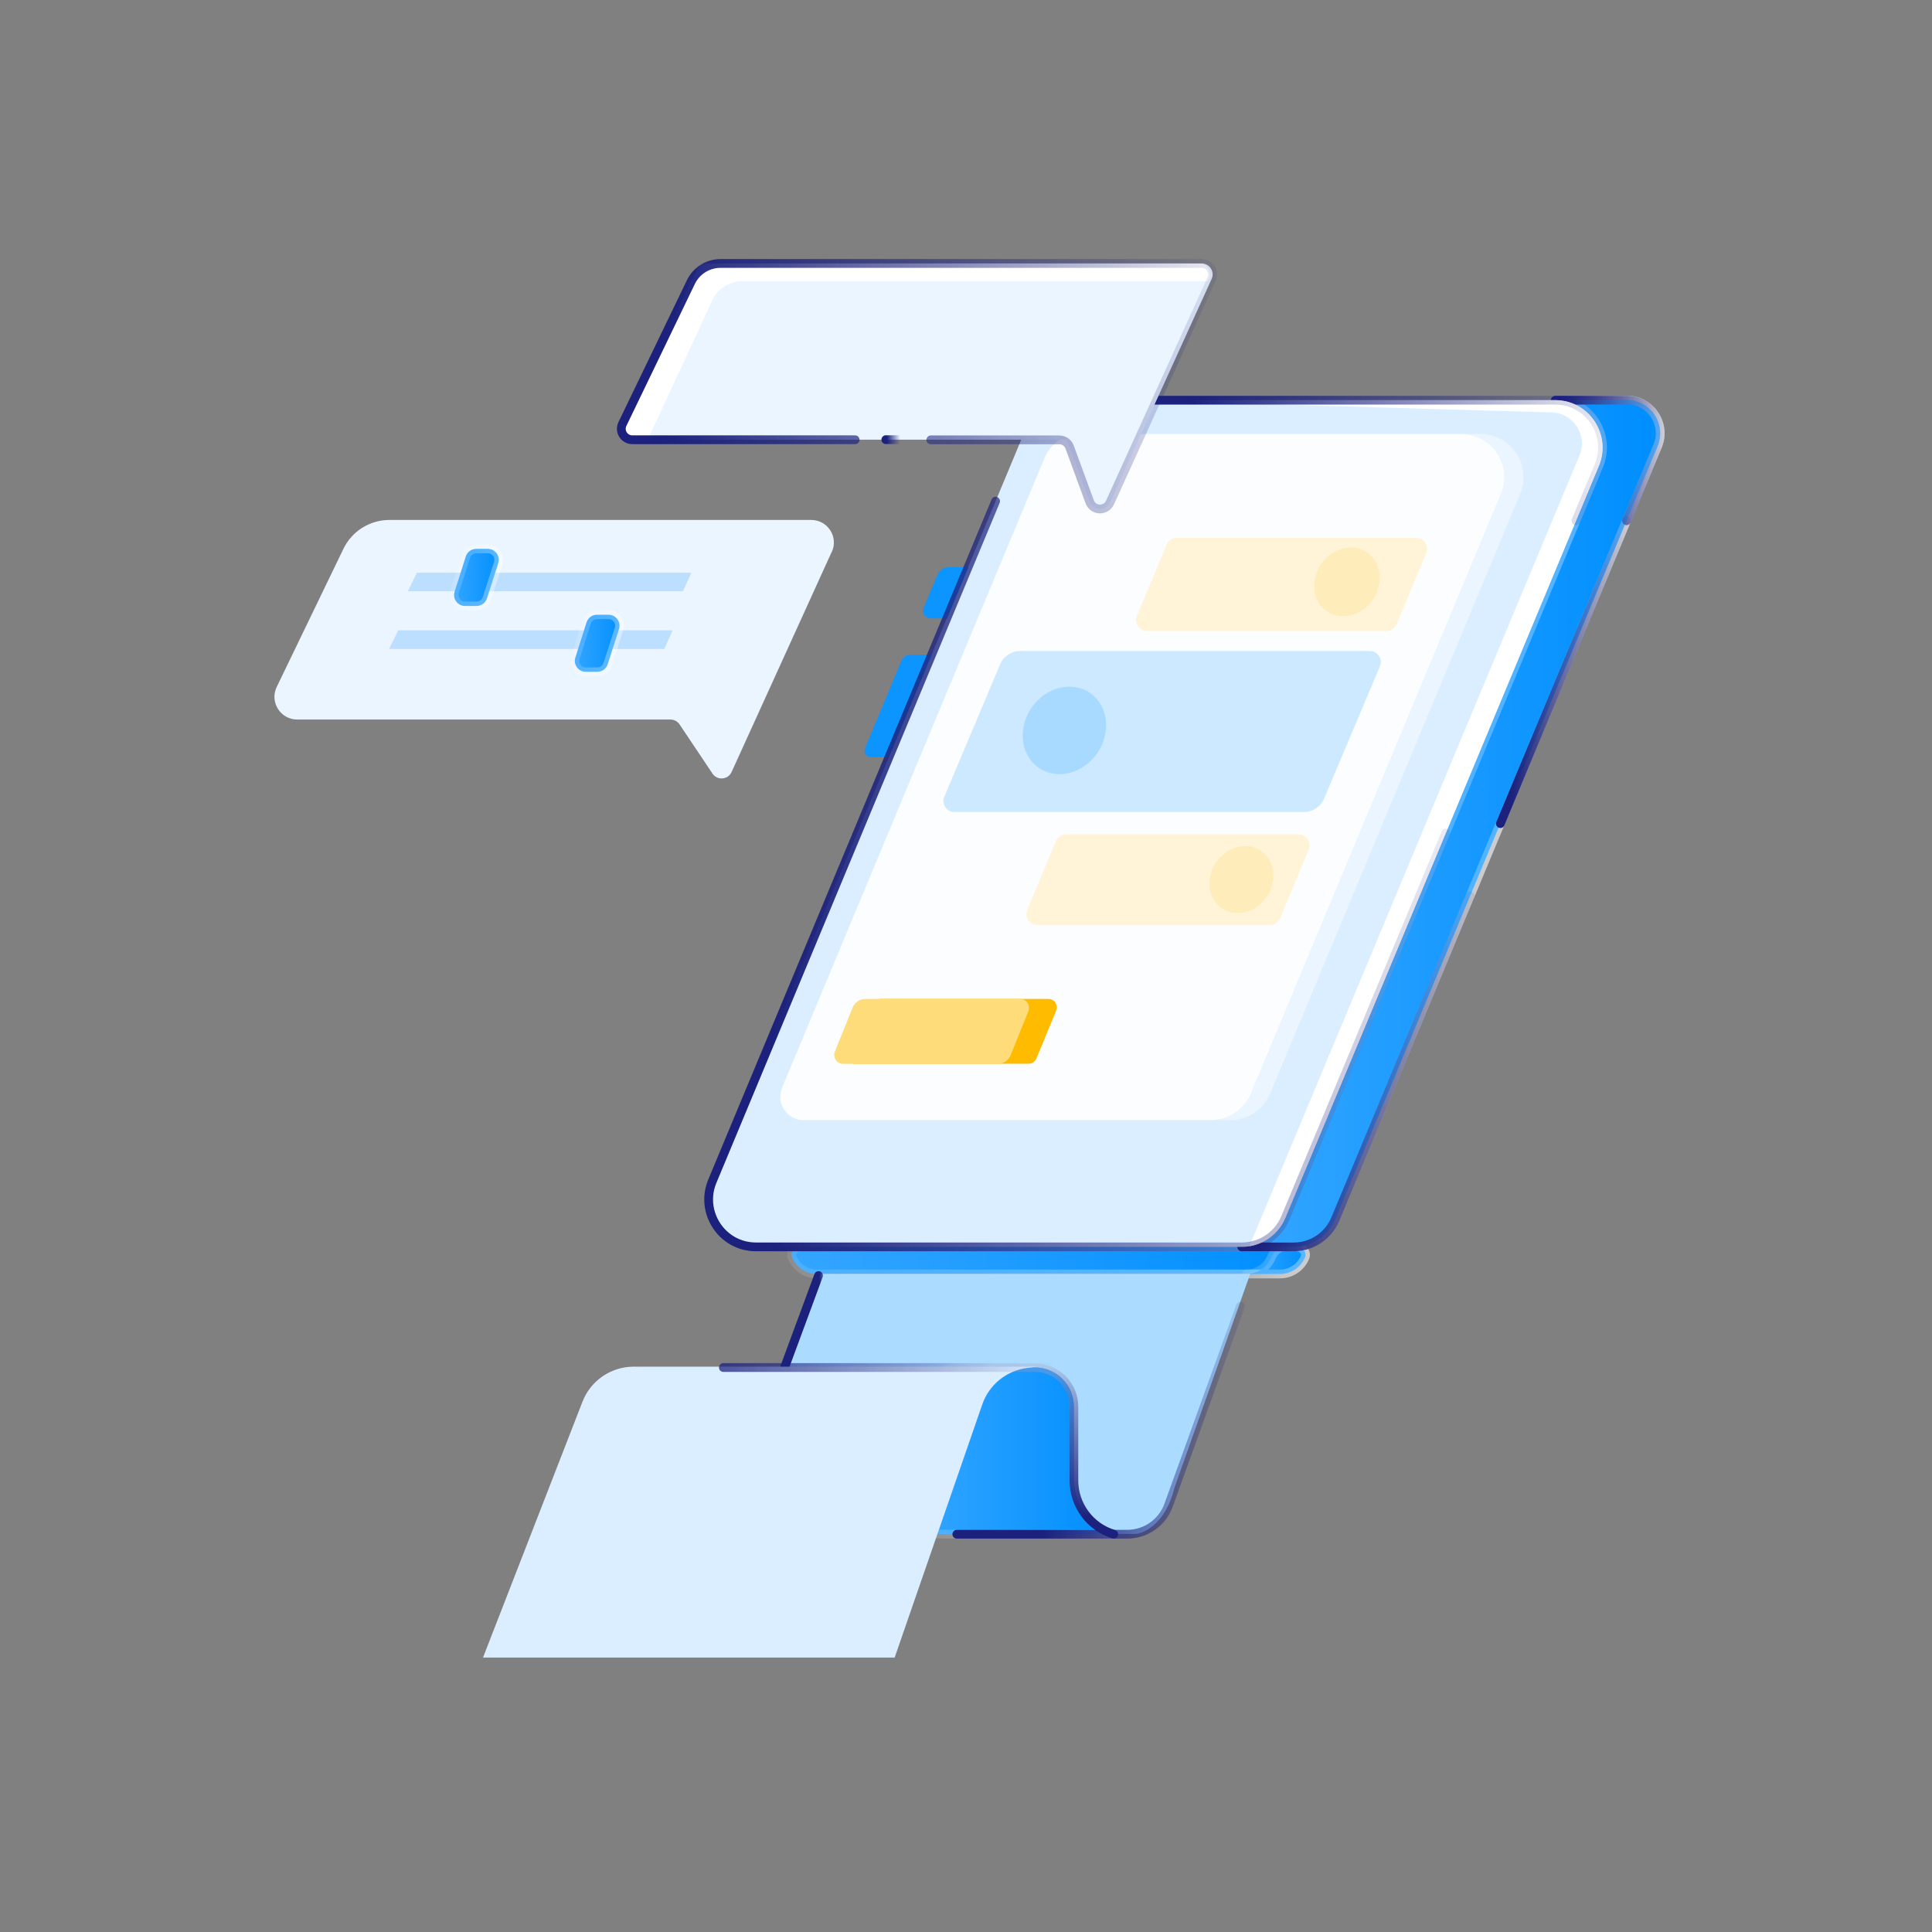 <svg width="176" height="176" viewBox="0 0 176 176" fill="none" xmlns="http://www.w3.org/2000/svg">
<rect x="0" y="0" width="176" height="176" fill="#808080" stroke="none"/>
<path d="M118.872 114.56C119.09 114.052 118.623 113.587 118.071 113.587H72.967C72.415 113.587 71.948 114.052 72.166 114.56C72.543 115.436 73.414 116.054 74.434 116.054H116.603C117.617 116.054 118.493 115.44 118.872 114.56Z" fill="url(#paint0_linear_253_8787)" stroke="url(#paint1_linear_253_8787)" stroke-opacity="0.4" stroke-width="0.8" stroke-linejoin="round"/>
<path d="M115.811 114.56C116.028 114.052 116.457 113.587 117.009 113.587H118.071C118.623 113.587 119.09 114.052 118.873 114.56C118.497 115.441 117.625 116.054 116.603 116.054H113.542C114.564 116.054 115.435 115.441 115.811 114.56Z" fill="url(#paint2_linear_253_8787)" stroke="url(#paint3_linear_253_8787)" stroke-opacity="0.4" stroke-width="0.8" stroke-linejoin="round"/>
<path d="M97.828 134.839V128.133C97.828 126.159 96.235 124.566 94.272 124.566H71.5L74.58 116.043H113.889L107 135.5C106 139.5 103.5 139.74 103.5 139.74H101.484C99.319 139.09 97.85 137.094 97.85 134.839H97.828Z" fill="#ABDBFF"/>
<path d="M83.405 128.458V139.752H101.461C99.297 139.101 97.828 137.094 97.828 134.84V128.144C97.828 126.17 96.235 124.578 94.272 124.578H87.285C85.143 124.578 83.416 126.316 83.416 128.458H83.405Z" fill="url(#paint4_linear_253_8787)" stroke="url(#paint5_linear_253_8787)" stroke-opacity="0.4" stroke-width="0.8" stroke-linejoin="round"/>
<path d="M87.164 139.763H102.692C104.377 139.763 105.881 138.707 106.454 137.122L113 119" stroke="url(#paint6_linear_253_8787)" stroke-width="0.8" stroke-linecap="round" stroke-linejoin="round"/>
<path d="M101.461 139.763C99.296 139.112 97.827 137.116 97.827 134.851V128.155C97.827 126.181 96.235 124.589 94.272 124.589H91.132" stroke="url(#paint7_linear_253_8787)" stroke-width="0.8" stroke-linecap="round" stroke-linejoin="round"/>
<path d="M74.568 116.199L71.5 124.5" stroke="url(#paint8_linear_253_8787)" stroke-width="0.8" stroke-linecap="round" stroke-linejoin="round"/>
<path d="M57.724 124.5H90.5H94.5L93.587 124.614C91.697 124.85 90.105 126.14 89.482 127.94L81.5 151H44L53.064 127.688C53.811 125.766 55.662 124.5 57.724 124.5Z" fill="#DBEEFF"/>
<path d="M95.923 124.577H65.896Z" stroke="url(#paint9_linear_253_8787)" stroke-width="0.8" stroke-linecap="round" stroke-linejoin="round"/>
<path d="M117.086 110.929L145.651 42.426C146.829 39.589 144.754 36.448 141.681 36.448H148.208C150.373 36.448 151.831 38.647 151.001 40.643L121.651 111.041C121.011 112.577 119.508 113.575 117.849 113.575H113.116C114.854 113.575 116.413 112.532 117.086 110.929Z" fill="url(#paint10_linear_253_8787)" stroke="url(#paint11_linear_253_8787)" stroke-opacity="0.4" stroke-width="0.8" stroke-linejoin="round"/>
<path d="M117.086 110.929L145.651 42.426C146.829 39.589 144.754 36.448 141.681 36.448H148.208C150.373 36.448 151.831 38.647 151.001 40.643L121.651 111.041C121.011 112.577 119.508 113.575 117.849 113.575H113.116C114.854 113.575 116.413 112.532 117.086 110.929Z" fill="url(#paint12_linear_253_8787)" stroke="url(#paint13_linear_253_8787)" stroke-opacity="0.4" stroke-width="0.8" stroke-linejoin="round"/>
<path d="M141.681 36.459H148.208C150.372 36.459 151.83 38.658 151.001 40.654L148.174 47.439" stroke="url(#paint14_linear_253_8787)" stroke-width="0.8" stroke-linecap="round" stroke-linejoin="round"/>
<path d="M117.085 110.929L145.651 42.426C146.828 39.589 144.753 36.448 141.68 36.448H148.208C150.372 36.448 151.83 38.647 151 40.643L121.65 111.041C121.011 112.577 119.508 113.575 117.848 113.575H113.115C114.854 113.575 116.413 112.532 117.085 110.929Z" fill="url(#paint15_linear_253_8787)" stroke="url(#paint16_linear_253_8787)" stroke-opacity="0.4" stroke-width="0.8" stroke-linejoin="round"/>
<path d="M141.68 36.459H148.207C150.372 36.459 151.83 38.658 151 40.654L148.174 47.439" stroke="url(#paint17_linear_253_8787)" stroke-width="0.8" stroke-linecap="round" stroke-linejoin="round"/>
<path d="M133.92 81.612L121.651 111.052C121.011 112.588 119.508 113.587 117.849 113.587H113.116" stroke="url(#paint18_linear_253_8787)" stroke-width="0.8" stroke-linecap="round" stroke-linejoin="round"/>
<path d="M148.174 47.439L136.679 75.029" stroke="url(#paint19_linear_253_8787)" stroke-width="0.8" stroke-linecap="round" stroke-linejoin="round"/>
<path d="M68.849 113.587H113.116C114.854 113.587 116.413 112.544 117.086 110.94L145.64 42.426C146.817 39.589 144.743 36.448 141.67 36.448H97.403C95.665 36.448 94.106 37.491 93.433 39.095L64.868 107.598C63.69 110.435 65.765 113.575 68.838 113.575L68.849 113.587Z" fill="#DBEEFF"/>
<path d="M141.68 36.459H103.111L141.288 37.57C143.295 37.57 144.664 39.622 143.89 41.484L113.811 113.531C115.257 113.295 116.514 112.33 117.097 110.94L145.662 42.437C146.839 39.6 144.753 36.459 141.692 36.459H141.68Z" fill="white"/>
<path opacity="0.9" d="M73.212 102.035H110.334C111.927 102.035 113.351 101.082 113.968 99.612L136.746 44.983C137.823 42.392 135.927 39.532 133.112 39.532H98.401C96.988 39.532 95.71 40.385 95.171 41.686L71.249 99.085C70.655 100.498 71.698 102.046 73.212 102.046V102.035Z" fill="white"/>
<path d="M113.968 99.612L136.746 44.983C137.822 42.392 135.927 39.532 133.112 39.532H134.85C137.654 39.532 139.561 42.392 138.484 44.983L115.706 99.612C115.089 101.082 113.665 102.035 112.072 102.035H110.334C111.927 102.035 113.351 101.082 113.968 99.612Z" fill="#EBF5FF"/>
<path d="M77.689 96.913L80.132 91H95.509C96.052 91 96.421 91.559 96.215 92.064L94.412 96.43C94.293 96.716 94.021 96.902 93.706 96.902H77.7L77.689 96.913Z" fill="#FFBB00"/>
<path d="M76.064 95.772L77.667 91.801C77.858 91.318 78.326 91 78.835 91H92.942C93.516 91 93.898 91.592 93.675 92.141L92.072 96.112C91.881 96.595 91.414 96.913 90.904 96.913H76.797C76.224 96.913 75.841 96.321 76.064 95.772Z" fill="#FFDC7A"/>
<path d="M84.752 56.333H86.266L88.218 51.667H86.423C85.975 51.667 85.582 51.937 85.403 52.352L84.135 55.391C83.956 55.839 84.281 56.333 84.752 56.333Z" fill="#0D95FF"/>
<path d="M78.797 68.165L82.116 60.202C82.262 59.855 82.599 59.63 82.969 59.63H84.875L82.924 64.296L80.972 68.961H79.313C78.909 68.961 78.629 68.546 78.785 68.165H78.797Z" fill="#0D95FF"/>
<path d="M143.565 47.439L145.651 42.437C146.828 39.6 144.753 36.459 141.68 36.459H105.265" stroke="url(#paint20_linear_253_8787)" stroke-width="0.8" stroke-linecap="round" stroke-linejoin="round"/>
<path d="M90.697 45.656L64.89 107.609C63.713 110.446 65.787 113.587 68.861 113.587H113.127C114.865 113.587 116.424 112.544 117.097 110.94L131.711 75.881" stroke="url(#paint21_linear_253_8787)" stroke-width="0.8" stroke-linecap="round" stroke-linejoin="round"/>
<path d="M104.5 57.482C103.786 57.482 103.302 56.756 103.577 56.097L106.278 49.615C106.433 49.243 106.797 49 107.201 49H129.002C129.716 49 130.2 49.726 129.925 50.385L127.225 56.866C127.069 57.239 126.705 57.482 126.301 57.482H104.5Z" fill="#FFF4D7"/>
<path d="M120.866 55.687C119.561 54.789 119.335 52.868 120.34 51.382C121.355 49.905 123.231 49.425 124.536 50.322C125.841 51.219 126.067 53.14 125.062 54.626C124.047 56.103 122.171 56.584 120.866 55.687Z" fill="#FFECBB"/>
<path d="M86.945 73.97C86.229 73.97 85.745 73.241 86.023 72.582L91.108 60.528C91.421 59.786 92.147 59.305 92.951 59.305H124.785C125.5 59.305 125.984 60.034 125.706 60.694L120.621 72.748C120.308 73.489 119.582 73.97 118.778 73.97H86.945Z" fill="#CCE9FF"/>
<path d="M94.633 69.95C92.973 68.809 92.685 66.367 93.964 64.477C95.255 62.599 97.64 61.988 99.299 63.129C100.959 64.27 101.247 66.712 99.968 68.602C98.677 70.48 96.292 71.091 94.633 69.95Z" fill="#A8DAFF"/>
<path d="M94.501 84.264C93.787 84.264 93.304 83.538 93.579 82.879L96.196 76.615C96.351 76.242 96.715 76 97.118 76H118.305C119.019 76 119.503 76.727 119.227 77.385L116.61 83.65C116.455 84.022 116.091 84.264 115.688 84.264H94.501Z" fill="#FFF4D7"/>
<path d="M111.301 82.744C110.03 81.87 109.809 79.998 110.789 78.55C111.778 77.111 113.606 76.643 114.877 77.517C116.149 78.391 116.369 80.263 115.389 81.711C114.4 83.15 112.573 83.618 111.301 82.744Z" fill="#FFECBB"/>
<path d="M75.766 50.278L66.646 70.328C66.322 71.041 65.341 71.122 64.905 70.471L61.907 65.992C61.721 65.715 61.409 65.548 61.076 65.548H27.058C25.542 65.535 24.549 63.951 25.206 62.583L31.285 49.996C32.063 48.386 33.687 47.367 35.471 47.367H73.901C75.403 47.367 76.396 48.91 75.779 50.278H75.766Z" fill="#EBF5FF"/>
<path opacity="0.6" d="M62.212 53.861L62.99 52.17H37.979L37.16 53.861H62.212Z" fill="#9ED1FF"/>
<path opacity="0.6" d="M60.511 59.121L61.276 57.417H36.278L35.446 59.121H60.511Z" fill="#9ED1FF"/>
<path d="M44.362 54.508C44.23 54.922 43.845 55.202 43.41 55.202H42.367C41.69 55.202 41.209 54.544 41.414 53.9L42.432 50.697C42.564 50.282 42.949 50 43.385 50H44.436C45.114 50 45.595 50.66 45.388 51.305L44.362 54.508Z" fill="url(#paint22_linear_253_8787)" stroke="url(#paint23_linear_253_8787)" stroke-opacity="0.4" stroke-width="0.8" stroke-linejoin="round"/>
<path d="M55.362 60.508C55.23 60.922 54.845 61.202 54.41 61.202H53.367C52.69 61.202 52.209 60.544 52.414 59.9L53.432 56.697C53.564 56.282 53.949 56 54.385 56H55.436C56.114 56 56.595 56.66 56.388 57.305L55.362 60.508Z" fill="url(#paint24_linear_253_8787)" stroke="url(#paint25_linear_253_8787)" stroke-opacity="0.4" stroke-width="0.8" stroke-linejoin="round"/>
<path d="M109.466 24C110.193 24 110.677 24.752 110.376 25.414L101.12 45.778C100.75 46.593 99.578 46.548 99.271 45.708L97.199 40.053H57.594C56.856 40.053 56.372 39.282 56.693 38.618L63.482 24.565C63.649 24.22 63.998 24 64.382 24H109.466Z" fill="#EBF5FF"/>
<path d="M67.612 25.614C66.444 25.614 65.381 26.293 64.89 27.354L59.012 40.045H57.602C56.865 40.045 56.381 39.274 56.702 38.61L62.936 25.696C63.437 24.659 64.487 24 65.638 24H109.228C110.01 24 110.49 24.859 110.079 25.525L110.023 25.614H67.612Z" fill="white"/>
<path d="M77.901 40.061H57.601C56.864 40.061 56.38 39.291 56.701 38.627L62.937 25.697C63.437 24.659 64.487 24 65.639 24H109.466C110.193 24 110.677 24.752 110.376 25.414L101.119 45.78C100.749 46.594 99.579 46.551 99.27 45.711L97.44 40.725C97.295 40.331 96.92 40.07 96.501 40.07H84.794" stroke="url(#paint26_linear_253_8787)" stroke-width="0.8" stroke-linecap="round" stroke-linejoin="round"/>
<path d="M80.698 40.053H81.894" stroke="url(#paint27_linear_253_8787)" stroke-width="0.8" stroke-linecap="round" stroke-linejoin="round"/>
<defs>
<linearGradient id="paint0_linear_253_8787" x1="117.887" y1="115.752" x2="72.677" y2="115.752" gradientUnits="userSpaceOnUse">
<stop stop-color="#008FFF"/>
<stop offset="1" stop-color="#33A5FF"/>
</linearGradient>
<linearGradient id="paint1_linear_253_8787" x1="120.39" y1="116.054" x2="109.898" y2="91.312" gradientUnits="userSpaceOnUse">
<stop stop-color="white"/>
<stop offset="1" stop-color="white" stop-opacity="0"/>
</linearGradient>
<linearGradient id="paint2_linear_253_8787" x1="118.932" y1="115.752" x2="113.625" y2="115.752" gradientUnits="userSpaceOnUse">
<stop stop-color="#008FFF"/>
<stop offset="1" stop-color="#33A5FF"/>
</linearGradient>
<linearGradient id="paint3_linear_253_8787" x1="119.225" y1="116.054" x2="111.72" y2="113.977" gradientUnits="userSpaceOnUse">
<stop stop-color="white"/>
<stop offset="1" stop-color="white" stop-opacity="0"/>
</linearGradient>
<linearGradient id="paint4_linear_253_8787" x1="101.007" y1="137.894" x2="83.677" y2="137.894" gradientUnits="userSpaceOnUse">
<stop stop-color="#008FFF"/>
<stop offset="1" stop-color="#33A5FF"/>
</linearGradient>
<linearGradient id="paint5_linear_253_8787" x1="101.967" y1="139.753" x2="76.137" y2="135.956" gradientUnits="userSpaceOnUse">
<stop stop-color="white"/>
<stop offset="1" stop-color="white" stop-opacity="0"/>
</linearGradient>
<linearGradient id="paint6_linear_253_8787" x1="94.806" y1="129.668" x2="115.802" y2="129.668" gradientUnits="userSpaceOnUse">
<stop stop-color="#1B217C"/>
<stop offset="1" stop-color="#1B217C" stop-opacity="0"/>
</linearGradient>
<linearGradient id="paint7_linear_253_8787" x1="97.5" y1="139" x2="91" y2="124" gradientUnits="userSpaceOnUse">
<stop stop-color="#1B217C"/>
<stop offset="1" stop-color="#1B217C" stop-opacity="0"/>
</linearGradient>
<linearGradient id="paint8_linear_253_8787" x1="74.648" y1="118.472" x2="75.662" y2="118.472" gradientUnits="userSpaceOnUse">
<stop stop-color="#1B217C"/>
<stop offset="1" stop-color="#1B217C" stop-opacity="0"/>
</linearGradient>
<linearGradient id="paint9_linear_253_8787" x1="55.217" y1="138.01" x2="96.049" y2="138.01" gradientUnits="userSpaceOnUse">
<stop stop-color="#1B217C"/>
<stop offset="1" stop-color="#1B217C" stop-opacity="0"/>
</linearGradient>
<linearGradient id="paint10_linear_253_8787" x1="150.279" y1="104.135" x2="113.691" y2="104.135" gradientUnits="userSpaceOnUse">
<stop stop-color="#008FFF"/>
<stop offset="1" stop-color="#33A5FF"/>
</linearGradient>
<linearGradient id="paint11_linear_253_8787" x1="152.305" y1="113.582" x2="96.8" y2="110.193" gradientUnits="userSpaceOnUse">
<stop stop-color="white"/>
<stop offset="1" stop-color="white" stop-opacity="0"/>
</linearGradient>
<linearGradient id="paint12_linear_253_8787" x1="150.279" y1="104.135" x2="113.691" y2="104.135" gradientUnits="userSpaceOnUse">
<stop stop-color="#008FFF"/>
<stop offset="1" stop-color="#33A5FF"/>
</linearGradient>
<linearGradient id="paint13_linear_253_8787" x1="152.305" y1="113.582" x2="96.8" y2="110.193" gradientUnits="userSpaceOnUse">
<stop stop-color="white"/>
<stop offset="1" stop-color="white" stop-opacity="0"/>
</linearGradient>
<linearGradient id="paint14_linear_253_8787" x1="142.439" y1="42.05" x2="152.13" y2="42.05" gradientUnits="userSpaceOnUse">
<stop stop-color="#1B217C"/>
<stop offset="1" stop-color="#1B217C" stop-opacity="0"/>
</linearGradient>
<linearGradient id="paint15_linear_253_8787" x1="150.278" y1="104.135" x2="113.69" y2="104.135" gradientUnits="userSpaceOnUse">
<stop stop-color="#008FFF"/>
<stop offset="1" stop-color="#33A5FF"/>
</linearGradient>
<linearGradient id="paint16_linear_253_8787" x1="152.304" y1="113.582" x2="96.799" y2="110.193" gradientUnits="userSpaceOnUse">
<stop stop-color="white"/>
<stop offset="1" stop-color="white" stop-opacity="0"/>
</linearGradient>
<linearGradient id="paint17_linear_253_8787" x1="142.438" y1="42.05" x2="152.129" y2="42.05" gradientUnits="userSpaceOnUse">
<stop stop-color="#1B217C"/>
<stop offset="1" stop-color="#1B217C" stop-opacity="0"/>
</linearGradient>
<linearGradient id="paint18_linear_253_8787" x1="114.766" y1="97.894" x2="135.865" y2="97.894" gradientUnits="userSpaceOnUse">
<stop stop-color="#1B217C"/>
<stop offset="1" stop-color="#1B217C" stop-opacity="0"/>
</linearGradient>
<linearGradient id="paint19_linear_253_8787" x1="137.591" y1="61.488" x2="149.249" y2="61.488" gradientUnits="userSpaceOnUse">
<stop stop-color="#1B217C"/>
<stop offset="1" stop-color="#1B217C" stop-opacity="0"/>
</linearGradient>
<linearGradient id="paint20_linear_253_8787" x1="108.495" y1="42.05" x2="149.791" y2="42.05" gradientUnits="userSpaceOnUse">
<stop stop-color="#1B217C"/>
<stop offset="1" stop-color="#1B217C" stop-opacity="0"/>
</linearGradient>
<linearGradient id="paint21_linear_253_8787" x1="69.883" y1="80.247" x2="137.988" y2="80.247" gradientUnits="userSpaceOnUse">
<stop stop-color="#1B217C"/>
<stop offset="1" stop-color="#1B217C" stop-opacity="0"/>
</linearGradient>
<linearGradient id="paint22_linear_253_8787" x1="45.69" y1="53.003" x2="41.234" y2="53.003" gradientUnits="userSpaceOnUse">
<stop stop-color="#008FFF"/>
<stop offset="1" stop-color="#33A5FF"/>
</linearGradient>
<linearGradient id="paint23_linear_253_8787" x1="45.936" y1="53.422" x2="39.337" y2="52.316" gradientUnits="userSpaceOnUse">
<stop stop-color="white"/>
<stop offset="1" stop-color="white" stop-opacity="0"/>
</linearGradient>
<linearGradient id="paint24_linear_253_8787" x1="56.69" y1="59.003" x2="52.234" y2="59.003" gradientUnits="userSpaceOnUse">
<stop stop-color="#008FFF"/>
<stop offset="1" stop-color="#33A5FF"/>
</linearGradient>
<linearGradient id="paint25_linear_253_8787" x1="56.936" y1="59.422" x2="50.337" y2="58.316" gradientUnits="userSpaceOnUse">
<stop stop-color="white"/>
<stop offset="1" stop-color="white" stop-opacity="0"/>
</linearGradient>
<linearGradient id="paint26_linear_253_8787" x1="60.373" y1="36.221" x2="116.161" y2="36.221" gradientUnits="userSpaceOnUse">
<stop stop-color="#1B217C"/>
<stop offset="1" stop-color="#1B217C" stop-opacity="0"/>
</linearGradient>
<linearGradient id="paint27_linear_253_8787" x1="80.793" y1="40.562" x2="82.006" y2="40.562" gradientUnits="userSpaceOnUse">
<stop stop-color="#1B217C"/>
<stop offset="1" stop-color="#1B217C" stop-opacity="0"/>
</linearGradient>
</defs>
</svg>
